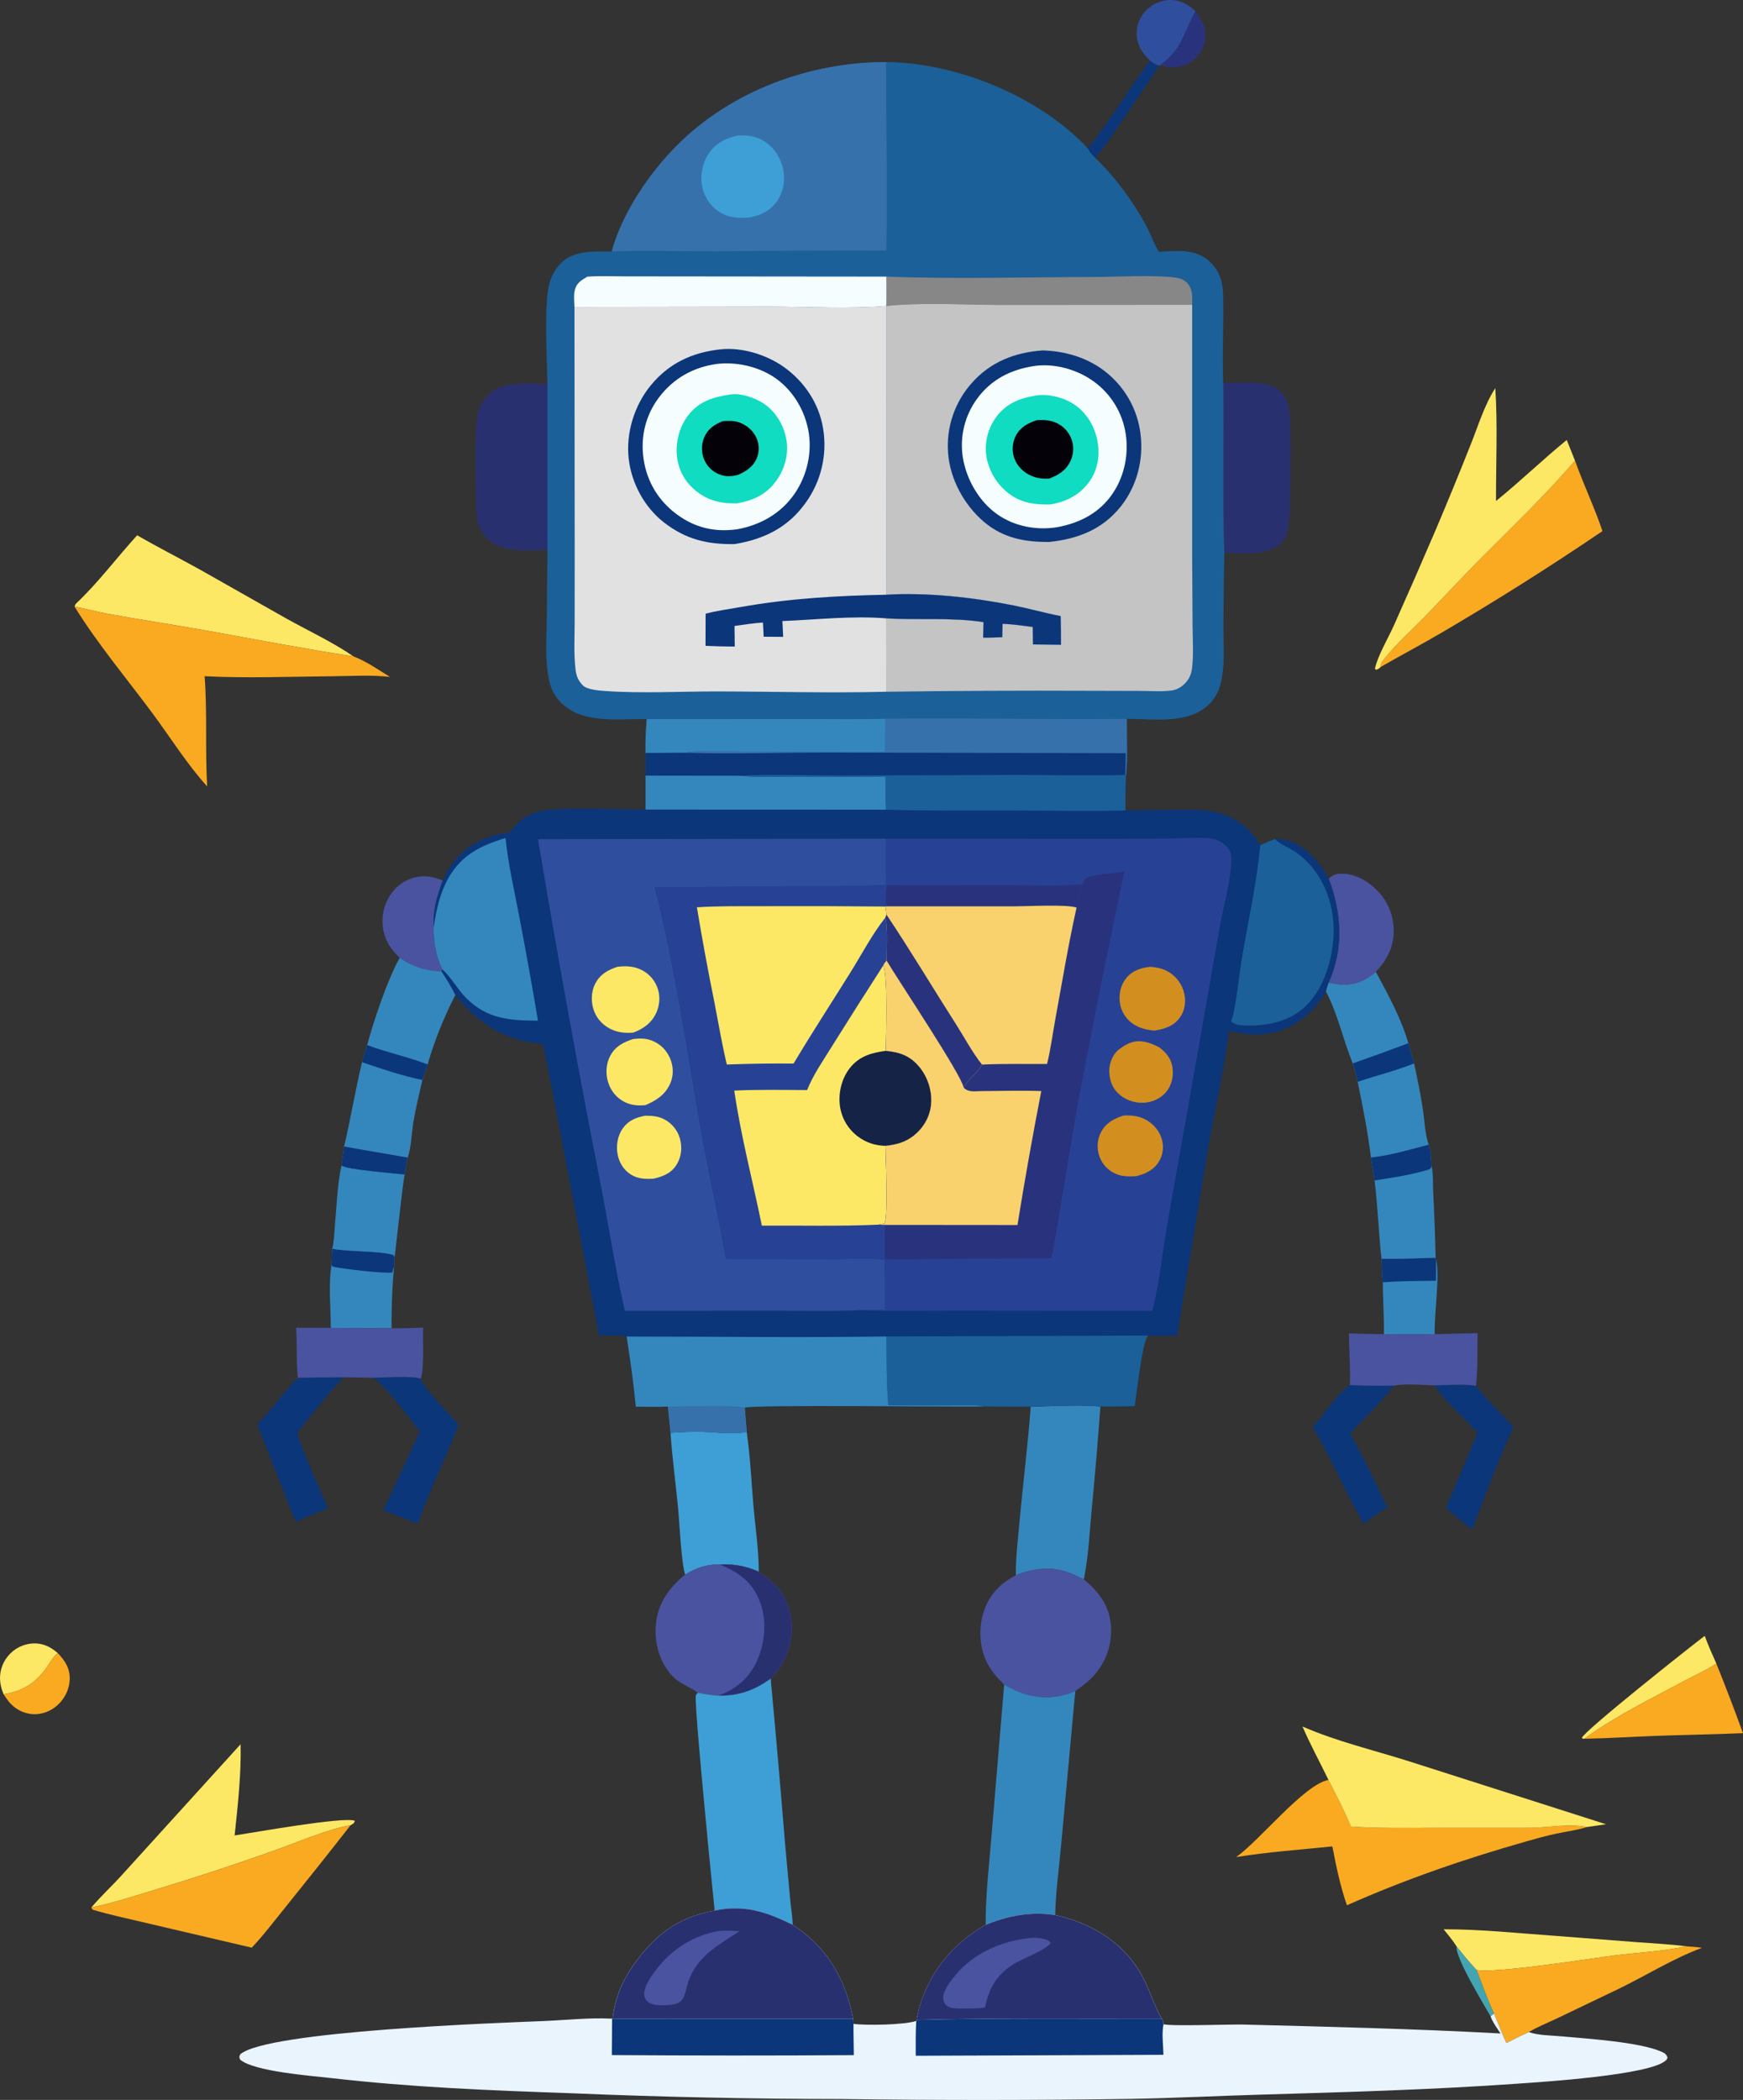 <?xml version="1.0" encoding="UTF-8"?><svg id="Ebene_1" xmlns="http://www.w3.org/2000/svg" viewBox="0 0 772.18 929.98"><rect x="0" y="0" width="772.18" height="929.98" fill="#333333" stroke="none"/><defs><style>.cls-1{fill:#f6fdfe;}.cls-1,.cls-2,.cls-3,.cls-4,.cls-5,.cls-6,.cls-7,.cls-8,.cls-9,.cls-10,.cls-11,.cls-12,.cls-13,.cls-14,.cls-15,.cls-16,.cls-17,.cls-18,.cls-19,.cls-20,.cls-21,.cls-22,.cls-23{stroke-width:0px;}.cls-2{fill:#f9aa21;}.cls-3{fill:#fad26d;}.cls-4{fill:#4953a0;}.cls-5{fill:#274294;}.cls-6{fill:#3487bc;}.cls-7{fill:#293070;}.cls-8{fill:#29337d;}.cls-9{fill:#878787;}.cls-10{fill:#3771ab;}.cls-11{fill:#3d9fd5;}.cls-12{fill:#0b367a;}.cls-13{fill:#43a5b2;}.cls-14{fill:#1b6098;}.cls-15{fill:#152346;}.cls-16{fill:#0fdcc0;}.cls-17{fill:#c4c4c4;}.cls-18{fill:#d28f20;}.cls-19{fill:#2f4f9e;}.cls-20{fill:#fde866;}.cls-21{fill:#e2e1e1;}.cls-22{fill:#e9f4fd;}.cls-23{fill:#040208;}</style></defs><path class="cls-13" d="m645.28,862c2.9,3.54,5.75,7.12,8.89,10.45,2.53,6.38,4.8,13.09,7.72,19.29l-1.54,1.23c-3.12-5.51-15.76-26.13-15.07-30.98Z"/><path class="cls-8" d="m529.61,4.96c2.94,3.9,5.03,7.71,4.21,12.79-.64,3.96-2.91,7.46-6.27,9.65-4.24,2.8-8.51,2.66-13.24,1.63-.14-.03-.27-.07-.4-.1,10.11-7.7,9.89-13.46,15.44-23.5l.27-.47Z"/><path class="cls-12" d="m509.52,26.84c1.34,1.07,2.33,1.71,3.98,2.22-3.74,6.05-7.91,11.84-11.89,17.75-5.26,7.83-10.39,15.87-16.4,23.15-1.33-1.32-2.37-2.53-3.31-4.15,9.89-12.37,18.03-26.28,27.62-38.97Z"/><path class="cls-20" d="m1.6,750.3c-.75-1.7-1.29-3.55-1.5-5.4-.46-4.04.71-8.09,3.26-11.26,2.67-3.38,6.64-5.49,10.93-5.81,4.48-.29,7.98,1.38,11.29,4.25-.21.19-.43.38-.64.58-1.71,1.58-2.98,3.95-4.32,5.85-4.82,6.88-10.66,10.51-19.03,11.79Z"/><path class="cls-2" d="m25.59,732.08c3.25,3.46,5.42,6.67,5.29,11.66-.1,4.3-2.14,8.4-5.28,11.3-3.03,2.79-7.1,4.39-11.24,4.09-4.22-.3-8.03-2.47-10.65-5.76-.77-.97-1.44-2.05-2.11-3.08,8.37-1.28,14.2-4.91,19.03-11.79,1.33-1.91,2.61-4.27,4.32-5.85.21-.2.43-.39.64-.58Z"/><path class="cls-20" d="m701.9,770.02c-.73.02-.35.09-1.12-.34.75-2.95,48.6-40.84,54.45-45.22,1.53,4.19,3.32,8.23,5.15,12.29-4.42,2.89-9.35,5.07-14.01,7.56-14.96,8.03-30.76,15.68-44.47,25.72Z"/><path class="cls-19" d="m509.52,26.84c-3.22-3.02-5.57-6.41-5.93-10.93-.27-3.92,1.04-7.78,3.65-10.73,2.75-3.15,6.85-5.13,11.04-5.19,4.51-.06,8.12,1.95,11.33,4.96l-.27.47c-5.55,10.04-5.33,15.79-15.44,23.5l-.4.13c-1.65-.51-2.64-1.14-3.98-2.22Z"/><path class="cls-6" d="m612.03,557.48c7.98.12,15.99-.28,23.97-.47l.21.49c1.77,8.4-.88,23.91-.61,33.35-7.49.23-15.01.05-22.51.02.11-7.65-.45-15.32-.48-22.98-.37-3.47-.48-6.92-.58-10.41Z"/><path class="cls-12" d="m612.03,557.48c7.98.12,15.99-.28,23.97-.47l.21.49-.05,9.69c-7.82.18-15.76.08-23.55.7-.37-3.47-.48-6.92-.58-10.41Z"/><path class="cls-4" d="m177.07,424.18c-2.3-2.29-4.32-4.53-5.7-7.53-2.44-5.29-2.57-11.35-.36-16.73,1.9-4.67,5.47-8.51,10.15-10.46,5.24-2.18,9.95-1.59,15.03.49-2.67,7.03-4.45,13.19-4.05,20.78-.14,6.1.97,13.09,3.82,18.55l-.38.87c-6.63-.06-13.09-2.14-18.52-5.96Z"/><path class="cls-6" d="m609.51,430.39c5.49,10.1,11.19,20.55,14.43,31.63-8.19,3.07-16.41,6.05-24.67,8.95-4.25-10.6-6.55-21.69-11.85-31.91.17-1.34.72-2.61,1.16-3.89,1.74.32,3.51.67,5.28.8,6.2.46,11.03-1.62,15.65-5.6Z"/><path class="cls-6" d="m147.18,553.02c7.64,1.43,21.05.87,27.17,2.77l.41,1.06-.2,3.99c-.78,9.05-1.19,18.33-1.07,27.41l-26.94-.18c0-8.97-1.14-19.14.34-27.94l.28-7.11Z"/><path class="cls-12" d="m147.18,553.02c7.64,1.43,21.05.87,27.17,2.77l.41,1.06-.2,3.99-.78,2.68c-3.24.67-22.9-1.68-26.47-2.6l-.42-.79.28-7.11Z"/><path class="cls-12" d="m598.03,613.43c6.5.22,13.09.34,19.6.18-6.12,7.43-12.85,14.38-19.58,21.25,6.17,10.49,11.15,21.79,16.62,32.66-3.8,2.23-7.18,4.49-10.48,7.42-8.1-13.94-14.29-29.01-22.61-42.84,4.56-5.04,11.16-15.26,16.45-18.67Z"/><path class="cls-12" d="m635.57,613.52c5.86-.04,12.53-.71,18.3.18,4.96,6.49,11.28,12.23,16.59,18.49-6.87,14.53-12.36,30.02-18.23,45-4.07-2.7-7.83-6.26-11.66-9.33l14.05-33.39c-6.18-6.76-14.15-13.26-19.06-20.96Z"/><path class="cls-6" d="m147.18,553.02c.8-3.01.86-6.62,1.14-9.73.82-8.9,1.07-18.46,2.98-27.18,1.88,1.86,23.55,3.49,27.96,4.05-1.05,5.23-4.23,36.12-4.5,36.69l-.41-1.06c-6.12-1.9-19.53-1.34-27.17-2.77Z"/><path class="cls-4" d="m588.64,389.17c2.04-1.96,3.58-2.29,6.37-2.23,5.77.11,11.63,3.69,15.49,7.79,4.82,5.12,7.32,12,6.91,19.02-.42,6.54-3.42,12.01-7.9,16.64-4.61,3.98-9.45,6.06-15.65,5.6-1.77-.13-3.54-.49-5.28-.8.12-.27.25-.54.36-.82,6.39-14.67,5.32-30.55-.32-45.19Z"/><path class="cls-20" d="m639.54,854.42c16.53-.06,33.27,1.78,49.76,2.92l35.08,2.72c7.53.59,15.12.92,22.61,1.87-9.95,2.25-20.93,2.71-31.11,3.99-11.23,1.41-52.44,8.03-61.7,6.52-3.14-3.33-5.99-6.91-8.89-10.45-1.66-2.67-3.78-5.11-5.74-7.58Z"/><path class="cls-12" d="m131.95,610.17c6.74-.13,13.49-.21,20.23-.22-7.25,7.99-14.19,16.16-20.59,24.85,3.84,11.4,9.22,22.15,13.64,33.32-4.86,1.67-9.47,3.68-14.1,5.9-2.52-5.52-4.53-11.3-6.77-16.93-3.56-8.73-7.01-17.51-10.36-26.32,6.36-6.49,11.53-14.15,17.96-20.59Z"/><path class="cls-12" d="m165.01,610.16c4.07-.07,18.25-.96,21.38.4.89,3.9,13.71,16.88,16.86,20.39-5.82,14.65-12.78,28.89-18.13,43.72-5.18-1.8-10.22-4.01-15.41-5.79,5.69-11.48,10.83-23.3,16.3-34.9-3.65-4.64-16.42-21.95-21-23.81Z"/><path class="cls-2" d="m760.37,736.74c4.11,10.21,8.05,20.48,11.8,30.82-13.04.57-26.08.74-39.11,1.21-10.38.37-20.78,1.09-31.16,1.25,13.71-10.03,29.51-17.69,44.47-25.72,4.66-2.49,9.58-4.67,14.01-7.56Z"/><path class="cls-6" d="m599.28,470.97c8.25-2.9,16.47-5.88,24.67-8.95.83,2.97,1.58,5.99,2.52,8.92,1.39,6.54,2.76,13.08,3.79,19.7.82,5.22.95,11.38,2.68,16.33-8.41,2.18-16.92,4.77-25.59,5.67-1.37-11.29-3.57-22.39-5.88-33.52-.61-2.78-1.3-5.45-2.2-8.15Z"/><path class="cls-12" d="m599.28,470.97c8.25-2.9,16.47-5.88,24.67-8.95.83,2.97,1.58,5.99,2.52,8.92-8.21,3.31-16.65,5.34-24.99,8.17-.61-2.78-1.3-5.45-2.2-8.15Z"/><path class="cls-6" d="m632.94,506.97c.99,2.98,1.04,6.53,1.34,9.66.72,3.58.46,7.78.65,11.46.5,9.63.86,19.28,1.07,28.92-7.98.19-15.99.59-23.97.47-1.3-11.53-1.62-23.15-3.08-34.69-.49-3.39-1.02-6.77-1.6-10.15,8.66-.9,17.17-3.49,25.59-5.67Z"/><path class="cls-12" d="m632.94,506.97c.99,2.98,1.04,6.53,1.34,9.66-.79,1.43-1.27,1.31-2.85,1.76-7.15,2.07-15.11,3.25-22.48,4.4-.49-3.39-1.02-6.77-1.6-10.15,8.66-.9,17.17-3.49,25.59-5.67Z"/><path class="cls-4" d="m146.56,588.07l26.94.18c4.65,0,9.29-.08,13.94-.28-.22,5.06.56,18.64-1.04,22.58-3.13-1.35-17.31-.47-21.38-.4l-12.83-.21c-6.74.02-13.49.09-20.23.22-.82-7.28-.29-14.79-.78-22.14l15.39.04Z"/><path class="cls-6" d="m160.39,470.38c8.63,2.95,17.8,6.05,26.74,7.89-1.4,6.21-2.95,12.38-3.99,18.67-.82,4.93-.91,11.05-2.51,15.71-.52,2.49-.97,5-1.37,7.52-4.41-.57-26.08-2.19-27.96-4.05l1.15-8.38c2.9-12.38,4.97-24.96,7.94-37.35Z"/><path class="cls-12" d="m152.45,507.73c9.38,1.76,18.79,3.25,28.18,4.91-.52,2.49-.97,5-1.37,7.52-4.41-.57-26.08-2.19-27.96-4.05l1.15-8.38Z"/><path class="cls-4" d="m635.6,590.85l18.99-.45c-.14,7.66.17,15.73-.72,23.3-5.77-.89-12.44-.22-18.3-.18-5.66-.1-12.4-.84-17.94.1-6.51.16-13.1.04-19.6-.18.25-7.53-.31-15.34-.43-22.9l15.49.34c7.5.03,15.02.21,22.51-.02Z"/><path class="cls-6" d="m177.07,424.18c5.43,3.82,11.88,5.9,18.52,5.96,2.16,3.28,4.44,6.95,6.15,10.49-4.93,9.47-9.36,20.5-12.31,30.78-.76,2.29-1.45,4.61-2.29,6.87-8.94-1.84-18.11-4.94-26.74-7.89.71-2.53,1.47-5.05,2.27-7.56,2.89-10.84,9.03-29.07,14.4-38.64Z"/><path class="cls-12" d="m162.66,462.82c8.77,3.32,18.07,5.18,26.76,8.58-.76,2.29-1.45,4.61-2.29,6.87-8.94-1.84-18.11-4.94-26.74-7.89.71-2.53,1.47-5.05,2.27-7.56Z"/><path class="cls-2" d="m746.98,861.94c2.37.16,4.7.33,7.04.68-12.82,4.74-24.55,12.16-36.82,18.12l-26.95,12.91c-4.25,2.03-8.95,3.88-12.97,6.28-3.36,1.52-6.65,3.17-9.94,4.83-1.95-4.28-3.68-8.67-5.45-13.03-2.91-6.21-5.18-12.91-7.72-19.29,9.26,1.51,50.47-5.11,61.7-6.52,10.18-1.28,21.16-1.74,31.11-3.99Z"/><path class="cls-11" d="m330.79,634.06c1.61,10.89,2.07,22.2,3.03,33.18.83,9.51,2.35,19.3,2.33,28.84-5.72-2.58-10.98-3.45-17.25-3.27-5.85-.05-10.43,1.55-15.37,4.51-1.71-5.17-2.49-22.65-3.11-29.3-1.05-11.15-2.65-22.33-3.35-33.49,4.45-.35,8.91-.5,13.38-.45,5.83.1,14.9,1.36,20.34-.02Z"/><path class="cls-2" d="m697.75,203.99c3.74,10.51,8.63,20.67,12.17,31.22-23.13,15.69-47.2,30.89-71.32,45.01-8.89,5.21-18.02,10.03-26.96,15.16.11-1.67.28-1.86,1.3-3.18,5.43-7.02,13.51-14.1,19.73-20.61,8.35-8.73,16.59-17.53,25.12-26.09,13.55-13.58,27.45-26.96,39.96-41.51Z"/><path class="cls-20" d="m40.44,844.8c4.2-5.04,9.28-9.64,13.69-14.56l52.47-57.79c.29,13.23-1.25,27.24-2.66,40.41,7.53-1.11,48.2-8.44,53.24-6.51-.29,1.3-.8,1.27-1.87,1.98-9.9,1.64-25.09,8.15-35.1,11.66-16.85,5.98-33.85,11.57-50.96,16.74-9.53,2.9-19.04,6-28.8,8.06Z"/><path class="cls-7" d="m541.91,169.58c7.45.12,19.8-1.84,25.52,3.99,1.73,1.76,2.95,4.11,3.46,6.51,1.59,7.48.76,38.18.4,47.36-.17,4.48-.44,10.33-4.04,13.47-6.21,5.4-17.15,4.02-24.86,3.93-.9-25.04-.11-50.21-.48-75.27Z"/><path class="cls-7" d="m242.51,243.52c-8.66.09-19.85,1.65-26.59-4.9-4.68-4.55-5.04-9.87-5.06-16-.02-8.65-.84-32.55.86-39.65.74-3.09,2.69-6.27,4.99-8.45,6.46-6.12,17.59-4.5,25.79-4.37v73.37Z"/><path class="cls-6" d="m456.64,622.92c10.08-.12,20.87-.96,30.86-.05-1.12,15.35-2.41,30.7-3.89,46.02-.92,10.09-1.42,20.62-3.46,30.55-1.55-.75-3.1-1.48-4.67-2.18-8.72-3.85-16.84-2.97-25.43.32-.11-7.66.88-15.45,1.57-23.09,1.54-17.18,3.73-34.36,5.02-51.56Z"/><path class="cls-2" d="m40.44,844.8c9.75-2.06,19.27-5.16,28.8-8.06,17.12-5.18,34.11-10.76,50.96-16.74,10.02-3.52,25.21-10.03,35.1-11.66-9.65,12.34-19.4,24.6-29.24,36.79-4.74,5.82-9.37,11.99-14.54,17.42l-46.98-10.99c-7.85-1.88-15.77-3.51-23.5-5.82-.12-.2-.23-.4-.35-.59-.08-.12-.17-.23-.25-.34Z"/><path class="cls-20" d="m60.76,237.06c9.15,5.29,18.56,10.06,27.8,15.18l38.43,21.76c9.7,5.4,20.48,10.41,29.58,16.68-22.24-3.41-44.19-7.67-66.32-11.63-14.29-2.55-28.67-4.66-42.94-7.31-4.78-.89-9.47-2.2-14.24-3.07.24-.84.17-.94.84-1.58,9.64-9.12,17.9-20.22,26.86-30.04Z"/><path class="cls-20" d="m611.64,295.38c-.65.74-1.12.94-2.04,1.26l-.48-.51c1.14-5.5,5.97-13.74,8.43-19.21,6.3-14.1,12.49-28.25,18.57-42.45,5.31-12.5,10.46-25.07,15.46-37.69,3.27-8.17,6.09-17.55,10.88-24.91,1.04,16.53.26,33.43.3,50,10.72-8.67,20.64-18.28,31.33-27.02l3.66,9.14c-12.51,14.55-26.4,27.94-39.96,41.51-8.53,8.55-16.77,17.36-25.12,26.09-6.23,6.51-14.3,13.59-19.73,20.61-1.02,1.31-1.19,1.51-1.3,3.18Z"/><path class="cls-2" d="m588.55,788.26c3.51,6.78,7.03,13.58,9.95,20.64,13.3.86,26.61.59,39.93.54h39.16c8.32-.03,17.32-2.03,25.51-.33-4.32,1.4-9.08,1.99-13.53,2.92-4.53.95-8.96,2.21-13.41,3.47-27.18,7.72-53.61,16.79-79.45,28.28-2.87-8.2-4.82-17.53-6.45-26.07-14.17,1.46-28.55,2.45-42.6,4.73,10.81-7.75,30.04-32.1,40.89-34.19Z"/><path class="cls-20" d="m577.04,764.61c15.04,6.59,31.32,10.4,46.93,15.33l87.52,27.96-8.4,1.22c-8.19-1.71-17.18.29-25.51.34h-39.16c-13.32.04-26.63.3-39.93-.55-2.92-7.06-6.44-13.86-9.95-20.64-3.79-7.87-8.07-15.64-11.51-23.65Z"/><path class="cls-4" d="m450.06,697.58c8.59-3.28,16.71-4.16,25.43-.32,1.57.7,3.13,1.43,4.67,2.18,6.49,5.43,11.09,11.2,11.96,20.01.75,7.9-1.72,15.77-6.85,21.82-2.58,3.05-5.66,5.36-8.9,7.66-1.77.8-3.62,1.42-5.51,1.88-9.2,2.27-18.07.03-25.99-4.78-2.83-2.7-5.32-5.51-7.2-8.95-3.78-6.91-4.27-15.54-1.96-23.02,2.38-7.74,7.35-12.72,14.34-16.47Z"/><path class="cls-4" d="m318.9,692.81c6.27-.17,11.53.7,17.25,3.27,7.11,4.64,12.16,9.95,13.98,18.57,1.72,8.3.02,16.95-4.72,23.98-1.16,1.73-2.59,3.25-3.98,4.79-7.28,5.24-14.26,7.73-23.32,7.52-3.03-.27-5.93-.65-8.9-1.27-4.11-3.03-8.42-3.94-11.96-8.08-5.23-6.09-7.41-14.18-6.69-22.12.88-9.56,5.83-16.27,12.98-22.15,4.94-2.96,9.51-4.57,15.37-4.51Z"/><path class="cls-7" d="m318.9,692.81c6.27-.17,11.53.7,17.25,3.27,7.11,4.64,12.16,9.95,13.98,18.57,1.72,8.3.02,16.95-4.72,23.98-1.16,1.73-2.59,3.25-3.98,4.79-7.28,5.24-14.26,7.73-23.32,7.52.4-.11.55-.14.98-.32,7.36-2.94,12.75-7.51,16.12-14.79,3.8-8.18,4.66-18.23,1.35-26.72-3.41-8.76-9.35-12.67-17.66-16.3Z"/><path class="cls-2" d="m33.06,268.68c4.78.87,9.46,2.18,14.24,3.07,14.27,2.65,28.65,4.76,42.94,7.31,22.14,3.95,44.08,8.22,66.32,11.63,5.61,2.11,11.12,5.96,16.22,9.11-8.18-.99-16.84-.38-25.08-.32-18.94.15-38.15.95-57.05-.01,1.22,16.19.19,32.57,1.13,48.8-8.92-9.83-16.42-21.88-24.37-32.57-11.5-15.46-24.22-30.64-34.37-47.01Z"/><path class="cls-6" d="m444.87,746.01c7.93,4.81,16.8,7.05,25.99,4.78,1.89-.45,3.74-1.08,5.51-1.88l-6.21,67.59c-.92,10.39-2.47,21.17-2.69,31.59-10.63-1.64-20.92.24-30.79,4.35-.11-12.86,1.48-26,2.53-38.82l5.66-67.62Z"/><path class="cls-11" d="m341.42,743.42c2.26,24.08,4.36,48.18,6.31,72.29l2.33,25.45c.35,3.7,1.05,7.56,1.09,11.25-11.83-5.77-21.36-9-34.55-6.3-1.87-18.16-3.63-36.33-5.28-54.51-.41-4.49-3.65-38.85-3.04-40.84.14-.45.6-.73.91-1.09,2.97.62,5.88,1.01,8.9,1.27,9.06.22,16.04-2.28,23.32-7.52Z"/><path class="cls-22" d="m316.61,846.11c13.19-2.7,22.73.53,34.55,6.3,14.68,9.52,22.9,23.01,26.47,39.97.12.55.22,1.11.3,1.66l.17,2.25c5.55.78,22.74.46,27.81-1.29l.16-.46c.24-1.49.52-2.99.91-4.46,4.46-16.4,15-29.38,29.71-37.64,9.87-4.11,20.16-5.99,30.79-4.35,15.23,3.39,28.69,11.11,37.12,24.57,4.24,6.77,6.19,14.4,9.99,21.25.67.85.73,1.47.88,2.53,2.35.99,30.1.03,35.23.16,38.06.98,76.03,1.87,114.05,3.95-1.54-2.4-3.45-4.88-4.4-7.58l1.54-1.23c1.77,4.36,3.5,8.74,5.45,13.03,3.29-1.66,6.58-3.31,9.94-4.83,4.48,1.53,9.9,1.44,14.59,1.88,11.02,1.03,34.56,2.47,44.35,6.87,1.4.63,2.03,1.12,2.53,2.57-.2.46-.28.75-.67,1.14-6.64,6.65-55.89,9.68-66.38,10.42-37.84,2.66-75.67,3.72-113.58,4.83-19.13.56-38.23,1.54-57.37,1.88-42.57.6-85.14.62-127.71.05-40.09-.03-80.18-.88-120.24-2.57-35.93-1.25-70.25-2.6-106.01-6.7-8.79-1.01-34.31-2.9-40.41-8.19-.47-1.24-.46-1.14.07-2.36,12.06-10.34,114.71-13.9,134.27-14.71,9.85-.41,19.94-1.54,29.77-1.09l.64.03.27.02c.95-8.72,4.02-16.28,9.02-23.43,9.45-13.55,19.82-21.5,36.16-24.46Z"/><path class="cls-12" d="m271.43,894l106.51.04.17,2.25c-.04,4.61.1,9.23.15,13.85-35.73.23-71.46.22-107.2-.03l.1-16.12.27.02Z"/><path class="cls-12" d="m514.58,893.92c.67.85.73,1.47.88,2.53-.86,4.05-.11,9.36-.03,13.55l-109.74.42c-.04-5.15-.07-10.27.22-15.41l.16-.46c36.16-.96,72.35-.47,108.52-.62Z"/><path class="cls-7" d="m436.68,852.45c9.87-4.11,20.16-5.99,30.79-4.35,15.23,3.39,28.69,11.11,37.12,24.57,4.24,6.77,6.19,14.4,9.99,21.25-36.17.15-72.36-.33-108.52.62.24-1.49.52-2.99.91-4.46,4.46-16.4,15-29.38,29.71-37.64Z"/><path class="cls-4" d="m457.68,858.19c1.74-.02,3.36.1,5.04.62,1.25.39,2.12.54,2.71,1.72-2.9,3.71-12.6,6.66-17.22,9.82-7.02,4.8-10.23,10.45-11.79,18.71-3.4.48-6.84.41-10.27.43-2.06-.03-5.17.12-6.79-1.28-1-.86-1.38-1.91-1.48-3.2-.25-3.31,3.49-8.04,5.57-10.5,8.51-10.12,21.32-15.29,34.23-16.33Z"/><path class="cls-7" d="m316.61,846.11c13.19-2.7,22.73.53,34.55,6.3,14.68,9.52,22.9,23.01,26.47,39.97.12.55.22,1.11.3,1.66l-106.51-.04c.95-8.72,4.02-16.28,9.02-23.43,9.45-13.55,19.82-21.5,36.16-24.46Z"/><path class="cls-4" d="m318.85,855.12c2.93-.23,5.87-.01,8.81.12-9.59,6.32-18.87,10.97-22.83,22.7-.79,2.34-1.23,6.12-2.88,7.95-1.85,2.06-5.25,2.02-7.8,2.17-2.32-.07-4.71.13-6.71-1.25-1.2-.82-1.97-1.98-2.04-3.46-.17-3.55,2.88-7.8,4.93-10.58,6.9-9.31,17.06-15.89,28.52-17.66Z"/><path class="cls-14" d="m271.03,111.36c4.54-17.03,16.83-34.97,29.21-47.29,24.07-23.94,58.6-36.56,92.28-36.59,30.82.26,66.12,14.55,87.92,36.63.54.55.99,1.1,1.47,1.7.94,1.62,1.98,2.83,3.31,4.15,8.52,8.05,16.78,19.26,22.35,29.57,2.09,3.85,3.58,8.2,5.77,11.94,7.92-.25,15.97-1.6,22.39,4.19,4.08,3.68,5.94,8.6,6.1,14.01.39,13.28-.45,26.64.08,39.91.38,25.06-.42,50.23.48,75.27-.19,10.62-.32,21.24-.39,31.86-.07,8.53.9,18.22-1.34,26.5-.91,3.37-2.59,6.33-5.1,8.77-9.18,8.92-24.6,6.36-36.36,6.37-.11,8.33.44,17.06-.36,25.33l-.3-.49c-15.9.46-31.9,0-47.82,0l-77.73.27c-15.12,0-30.46-.6-45.55.1l-41.45-.05v-10.03c-.07-5.01.11-10.02.56-15.01-12.44-.25-28.27,2.36-37.97-7.24-2.73-2.7-4.31-5.76-5.2-9.47-2.09-8.7-1.24-18.54-1.15-27.43l.31-30.81v-73.37c-.2-10.79-1.58-34.93.73-44.14.87-3.47,2.51-6.65,5-9.23,5.96-6.2,14.92-5.3,22.79-5.41Z"/><path class="cls-6" d="m286.52,318.48l68.04-.04c12.53-.03,25.14.21,37.66-.14l-.06,14.67-61.05-.05c-8.28.01-20-.9-27.81.47l-17.33.1c-.07-5.01.11-10.02.55-15.01Z"/><path class="cls-9" d="m392.68,122.5c30.34,1.17,61.01.24,91.38.17,10.26-.02,26.94-1.01,36.42.23,2.26.3,4.11.88,5.66,2.64,2.29,2.61,2.11,6.21,2,9.45l-85.7.06c-15.77-.06-34.34-1.18-49.79.46.13-4.33.03-8.68.03-13.01Z"/><path class="cls-10" d="m392.22,318.3c35.65-.44,71.32.44,106.98.06-.11,8.33.44,17.06-.36,25.33l-.3-.49.16-9.64-130.27-.25c-21.68-.02-43.45.66-65.11.07,7.82-1.37,19.53-.46,27.81-.47l61.05.05.06-14.67Z"/><path class="cls-1" d="m260.2,122.53c5.35-.41,10.83-.15,16.2-.14l29.35.03,86.92.08c0,4.33.1,8.68-.03,13.01-16.06,1.37-34.87.33-51.26.29l-86.88.14c-.09-2.45-.44-5.36.22-7.74.83-2.99,2.94-4.17,5.48-5.66Z"/><path class="cls-12" d="m303.3,333.38c21.66.59,43.44-.09,65.11-.07l130.27.25-.16,9.64c-15.9.46-31.9,0-47.82,0l-77.73.27c-15.12,0-30.46-.6-45.55.1l-41.45-.05v-10.03s17.33-.1,17.33-.1Z"/><path class="cls-10" d="m271.03,111.36c4.54-17.03,16.83-34.97,29.21-47.29,24.07-23.94,58.6-36.56,92.28-36.59.02,27.8.65,55.73.13,83.51-25-.08-49.99.03-74.99.31-15.49.02-31.16-.5-46.64.05Z"/><path class="cls-11" d="m326.66,60.06c4.29-.27,8.17.15,11.89,2.47,4.52,2.83,7.54,7.74,8.49,12.94.89,4.84-.09,9.83-2.99,13.83-3.12,4.31-7.29,6.19-12.36,7.06-4.4.26-8.21.18-12.17-2.01-4.13-2.34-7.12-6.27-8.26-10.88-1.27-5.09-.29-10.82,2.57-15.22,3.06-4.71,7.51-6.98,12.83-8.19Z"/><path class="cls-17" d="m392.66,135.51c15.46-1.64,34.03-.52,49.79-.46l85.7-.06v111.38s.18,31,.18,31c.05,5.98.47,12.18-.18,18.12-.3,2.76-1.11,5-3.06,7.04-1.58,1.64-3.56,2.89-5.83,3.22-4.44.65-9.23.26-13.73.23l-23.29-.06c-29.88-.13-59.76.01-89.64.44l-.05-32.52c14.3.87,28.95-.51,43.16,1.69l-.19,6.85c2.83.06,5.67-.1,8.51-.19l.11-5.9c4.48.11,8.93.8,13.36,1.37l.13,7.73,12.42.15c0-4.24-.06-8.47-.16-12.7-7-1.35-13.9-3.34-20.91-4.73-17.95-3.57-38.04-5.8-56.32-4.74l-.02-127.86Z"/><path class="cls-12" d="m462.06,155.19c9.79.31,19.46,3.1,27.29,9.14,8.88,6.8,14.63,16.9,15.94,28.01,1.4,11.26-1.65,23.05-8.76,31.95-8.14,10.19-18.98,14.38-31.62,15.72-10.92.11-20.6-1.72-29.11-8.99-8.74-7.46-14.92-18.87-15.78-30.39-.88-11.32,2.91-22.51,10.47-30.97,8.33-9.46,19.24-13.64,31.57-14.48Z"/><path class="cls-1" d="m457.84,162.14c8.49-1.34,18.05,1.1,25.19,5.77,7.95,5.13,13.5,13.26,15.38,22.54,1.93,9.54.04,19.94-5.43,28.04-5.82,8.61-14.43,13.06-24.42,14.95-9.17,1.56-19.09-.27-26.75-5.67-8.12-5.73-13.67-15.44-15.26-25.19-1.44-9.22.87-18.63,6.42-26.13,6.14-8.38,14.8-12.72,24.88-14.31Z"/><path class="cls-16" d="m458.99,175.15c5.55-.81,12.23.85,16.85,3.93,5.56,3.71,9.09,9.65,10.33,16.16,1.22,6.35.2,12.86-3.63,18.16-4.25,5.89-10.35,8.89-17.34,10.02-6.33.09-11.84-.45-17.26-4.11-5.72-3.94-9.64-10-10.89-16.84-1.07-6.12.55-12.65,4.2-17.66,4.41-6.08,10.59-8.53,17.74-9.66Z"/><path class="cls-23" d="m459.29,186.09c2.84-.19,5.63-.11,8.3,1.02,3.23,1.34,5.78,3.94,7.03,7.21,1.22,3.2,1.08,6.65-.34,9.76-1.89,4.16-5.3,6.32-9.43,7.85-2.82.18-5.26-.06-7.89-1.17-3.47-1.46-6.33-4.26-7.6-7.83-1.17-3.27-.92-6.88.67-9.96,2.01-3.82,5.31-5.57,9.25-6.88Z"/><path class="cls-21" d="m254.51,135.93l86.88-.14c16.4.04,35.2,1.08,51.26-.29l.02,127.86c18.28-1.07,38.37,1.16,56.32,4.74,7.01,1.4,13.91,3.38,20.91,4.73.11,4.23.16,8.47.16,12.7l-12.42-.15-.13-7.73c-4.43-.57-8.89-1.25-13.36-1.37l-.11,5.9c-2.83.1-5.67.26-8.51.19l.19-6.85c-14.22-2.21-28.86-.83-43.16-1.69l.05,32.52c-24.84.64-49.83-.09-74.69-.14-15.91-.03-33.96.96-49.63-.18-2.75-.2-8.1-.54-10.06-2.49-2.05-2.03-2.91-4.17-3.25-7-.81-6.81-.42-13.95-.4-20.81l.02-31.16-.1-108.66Z"/><path class="cls-12" d="m392.67,263.37c18.28-1.07,38.37,1.16,56.32,4.74,7.01,1.4,13.91,3.38,20.91,4.73.11,4.23.16,8.47.16,12.7l-12.42-.15-.13-7.73c-4.43-.57-8.89-1.25-13.36-1.37l-.11,5.9c-2.83.1-5.67.26-8.51.19l.19-6.85c-14.22-2.21-28.86-.83-43.16-1.69-15.07-1.2-30.84.58-45.94,1.21l.34,7-8.64-.07-.32-6.28c-4.2.26-8.42.94-12.59,1.52l.09,9.12c-4.32-.02-8.63-.13-12.94-.32l.04-14.23c4.99-1.34,10.33-2.03,15.42-2.94,21.69-3.85,42.68-5.04,64.66-5.47Z"/><path class="cls-12" d="m319.41,154.69c9.5-.92,20.25,2.41,27.95,7.91,9.05,6.46,15.54,16.19,17.3,27.23,1.92,11.68-.96,23.64-7.98,33.17-7.83,10.77-18.36,15.83-31.25,17.96-12.05.19-21.61-2.07-31.31-9.61-8.62-6.71-14.34-17.3-15.59-28.14-1.3-11.3,2.42-23.46,9.55-32.28,8.13-10.06,18.65-14.93,31.33-16.24Z"/><path class="cls-1" d="m317.59,161.17c8.49-.98,17.93,1.04,25.1,5.73,8.07,5.29,13.51,14.01,15.36,23.42,1.92,9.74-.44,20.2-6.05,28.36-5.99,8.69-15.1,13.85-25.36,15.71-9.89,1.39-18.68-.61-26.77-6.58-8.23-6.07-13.34-14.59-14.78-24.72-1.38-9.71.93-19.24,6.85-27.09,6.37-8.43,15.24-13.42,25.65-14.82Z"/><path class="cls-16" d="m323.93,174.66c4.47-.63,11.11,1.75,14.67,4.24,5.27,3.67,8.75,9.64,9.8,15.93,1.05,6.32-.73,12.86-4.45,18.03-4.44,6.18-10.24,8.78-17.49,10.06-6.23.12-11.57-.84-16.8-4.51-4.97-3.49-8.48-8.6-9.52-14.62-1.15-6.68.38-13.94,4.42-19.42,4.95-6.71,11.54-8.62,19.37-9.72Z"/><path class="cls-23" d="m320.11,186.54c2.65-.21,5.02-.34,7.55.6,3.33,1.24,6.19,3.76,7.58,7.05,1.2,2.82,1.2,6.01-.01,8.83-1.57,3.65-4.75,5.79-8.28,7.28-2.59.7-5.02.89-7.59.03-3.24-1.08-5.87-3.37-7.27-6.5-1.42-3.16-1.48-6.77-.17-9.98,1.62-3.88,4.43-5.76,8.2-7.31Z"/><path class="cls-12" d="m498.52,343.19l.3.49c-.21,5.09-.31,10.14-.2,15.24l20.79-.28c12.9-.16,23.98-.7,33.86,9.04,2.05,2.02,3.66,4.19,5,6.73,2.19-1.23,4.34-2.03,6.7-2.81,5.7-.33,10.6,2.29,14.77,5.99,3.62,3.21,6.66,7.29,8.89,11.58,5.64,14.64,6.71,30.52.32,45.19-.11.27-.24.54-.36.82-.43,1.27-.99,2.55-1.16,3.89-5.3,9.02-12.44,15.39-22.72,18.06-6.96,1.8-13.39,1.06-20.28-.64-2.14,17.86-6.38,35.52-9.43,53.23l-13.53,81.8c-4.26.02-8.66.28-12.91-.05-2.43,2.19-5.09,26.39-5.88,31.24-5.06.19-10.13.24-15.19.15-9.99-.9-20.78-.07-30.86.05-6.77.14-13.55-.02-20.31-.05-12.48.31-103.25-.91-106.4.57.27,3.54.55,7.08.86,10.62-5.44,1.39-14.51.12-20.34.02-4.46-.05-8.93.1-13.38.45l-1.18-11.6c-4.71.23-9.49.05-14.21.03-.98-10.36-2.48-20.77-4.06-31.06-4.07-.57-8.25-.42-12.36-.45-.7-5.9-2.17-11.88-3.27-17.74l-6.71-35.39c-4.97-25.34-9.47-50.78-14.75-76.05-1.24-.07-2.48-.19-3.72-.34-14.61-1.92-26.17-9.82-35.07-21.31-1.72-3.54-4-7.2-6.15-10.49l.38-.87c-2.84-5.46-3.96-12.44-3.82-18.55-.4-7.58,1.38-13.75,4.05-20.78,1.49-3.41,3.27-6.61,5.74-9.42,6.07-6.84,14.59-11.03,23.72-11.67.98-1.27,1.99-2.55,3.11-3.7,2.85-2.9,6.45-4.93,10.4-5.87,8.41-2.02,36.64-.77,46.8-.74.03-5.01.03-10.03,0-15.04l41.45.05c15.09-.69,30.44-.1,45.55-.1l77.73-.27c15.91,0,31.91.46,47.82,0Z"/><path class="cls-6" d="m285.97,343.51l41.45.05c8.38.75,17.02.36,25.44.36,13.13,0,26.26.13,39.39-.05.01,4.91.11,9.81.29,14.71l-106.56-.04c.03-5.01.03-10.03,0-15.04Z"/><path class="cls-14" d="m498.52,343.19l.3.49c-.21,5.09-.31,10.14-.2,15.24-15.62.46-31.37.06-47.01.04-19.67-.03-39.43.21-59.1-.37-.18-4.9-.27-9.81-.29-14.71-13.12.18-26.26.06-39.39.05-8.42,0-17.06.39-25.44-.36,15.09-.69,30.44-.1,45.55-.1l77.73-.27c15.91,0,31.91.46,47.82,0Z"/><path class="cls-6" d="m192.14,410.72c1.64-11.91,5.04-24.14,15.05-31.8,4.99-3.82,10.83-5.96,16.77-7.81,1.12,11.31,3.74,22.55,5.87,33.71,3.02,15.7,5.85,31.43,8.5,47.2-12.5-.04-22.6-.74-31.87-10.09-3.82-3.85-6.58-9.11-10.51-12.67-2.84-5.46-3.96-12.44-3.82-18.55Z"/><path class="cls-14" d="m558.28,374.41c2.19-1.23,4.34-2.03,6.7-2.81.15.16.28.33.42.49,1.58,1.72,6.77,3.89,9.04,5.54,10.96,8,16.4,21.02,16.39,34.35-.01,11.41-3.87,25.31-12.25,33.48-7.12,6.94-17.19,8.99-26.85,8.71-2.17-.06-4.73-.2-6.3-1.89,1.88-4.45,3.66-21.33,4.6-27.05,2.77-16.76,6.76-33.92,8.24-50.83Z"/><path class="cls-14" d="m392.7,591.87l115.87-.4c-2.43,2.19-5.09,26.39-5.88,31.24-5.06.19-10.13.24-15.19.15-9.99-.9-20.78-.07-30.86.05-6.77.14-13.55-.02-20.31-.05-4.79-.99-10.74-.46-15.62-.46l-27.18-.05c-.84-10.09-.74-20.37-.83-30.49Z"/><path class="cls-6" d="m277.62,591.9c38.33,0,76.75.54,115.08-.03.09,10.12,0,20.4.83,30.49l27.18.05c4.89,0,10.84-.53,15.62.46-12.48.31-103.25-.91-106.4.57.27,3.54.55,7.08.86,10.62-5.44,1.39-14.51.12-20.34.02-4.46-.05-8.93.1-13.38.45l-1.18-11.6c-4.71.23-9.49.05-14.21.03-.98-10.36-2.48-20.77-4.06-31.06Z"/><path class="cls-10" d="m295.9,622.93c5.04-.03,31.4-.92,34.04.51.27,3.54.55,7.08.86,10.62-5.44,1.39-14.51.12-20.34.02-4.46-.05-8.93.1-13.38.45l-1.18-11.6Z"/><path class="cls-19" d="m238.33,371.64l154.2-.21c-.05,6.81-.15,13.63.09,20.44-14.47.87-29.15.55-43.64.63-19.63.27-39.26.42-58.9.46,8.88,35.14,14.12,71.02,20.31,106.69,3.36,19.37,7.91,38.5,11.2,57.89l48.37.09c7.05.02,15.14-.73,22.04.24.15,7.43.21,14.86.17,22.29-4.11-.07-8.27-.25-12.36.17-11.92.4-23.96.12-35.9.14l-67.09.03c-4.28-18.66-7.17-37.85-10.84-56.66-9.92-50.6-19.13-101.33-27.64-152.18Z"/><path class="cls-20" d="m285.88,494.11c2.87-.01,5.64.19,8.24,1.51,3.46,1.75,6.03,4.86,7.09,8.58,1.05,3.65.73,7.72-1.15,11.04-2.42,4.28-5.94,5.63-10.44,6.75-3.72.21-7,.17-10.24-1.9-3.02-1.93-4.94-5.02-5.69-8.49-.87-4.03-.16-8.59,2.28-11.97,2.5-3.46,5.85-4.78,9.91-5.52Z"/><path class="cls-20" d="m280.54,460.15c2.88-.33,5.46-.38,8.2.68,3.74,1.43,6.53,4.2,8.11,7.87,1.51,3.51,1.63,7.52.11,11.05-2.17,5.03-6.2,7.63-11.03,9.68-3.22.3-6.26.09-9.19-1.38-3.53-1.77-6.1-4.88-7.29-8.64-1.22-3.85-1.02-8.22.89-11.8,2.27-4.26,5.79-6.02,10.18-7.47Z"/><path class="cls-20" d="m273.52,428.16c3.27-.38,6.49-.36,9.58.89,3.7,1.46,6.63,4.41,8.05,8.12,1.42,3.66,1.23,7.69-.37,11.26-2.05,4.56-5.66,7.16-10.21,8.86-2.98.29-6.06.05-8.87-1.05-3.92-1.55-7.03-4.55-8.52-8.51-1.41-3.75-1.37-8.35.45-11.96,2.15-4.27,5.52-6.11,9.88-7.61Z"/><path class="cls-5" d="m392.53,371.43l100.48.05c9.11.01,18.21-.05,27.32-.18,5.12-.08,10.63-.56,15.72-.06,2.64.26,5.11,1.49,7.02,3.32,1.47,1.41,2.43,3.1,2.44,5.18.03,9.72-3.47,21.21-5.17,30.94l-11.74,66.85-11.8,66.53c-2.04,11.98-3.22,24.75-6.32,36.47l-85.65-.08c-14.97-.02-30.03.26-45-.12,4.09-.42,8.25-.24,12.36-.17.04-7.43-.01-14.86-.17-22.29-6.89-.97-14.99-.22-22.04-.24l-48.37-.09c-3.28-19.39-7.83-38.52-11.2-57.89-6.2-35.67-11.43-71.55-20.31-106.69,19.63-.03,39.27-.19,58.9-.46,14.5-.08,29.17.25,43.64-.63-.24-6.81-.14-13.62-.09-20.44Z"/><path class="cls-18" d="m496.55,464.19c1.45-1.14,2.92-1.97,4.68-2.53,4.34-1.39,8.46.16,12.31,2.16,3.18,2.33,5.36,5.08,5.91,9.1.52,3.8-.4,7.84-2.92,10.78-2.48,2.91-6.27,4.55-10.06,4.67-4.18.13-8.45-1.41-11.38-4.43-2.62-2.7-3.72-6.25-3.65-9.96.07-3.07,1.34-6.41,3.53-8.6.47-.47,1.02-.83,1.57-1.2Z"/><path class="cls-18" d="m497.75,494.05c3.44-.22,6.73.15,9.8,1.8,3.41,1.83,6.09,4.91,7.15,8.66.97,3.31.53,6.88-1.24,9.85-2.25,3.78-6.14,5.61-10.27,6.54-2.97.12-5.74.23-8.57-.92-3.53-1.4-6.28-4.26-7.55-7.83-1.24-3.46-1.03-7.49.7-10.74,2.19-4.14,5.67-6,9.97-7.36Z"/><path class="cls-18" d="m509.73,428.16c2.96.29,5.5.75,8.07,2.33,3.45,2.08,5.91,5.47,6.82,9.4.85,3.65.35,7.52-1.84,10.62-2.81,3.99-6.85,5.18-11.4,5.92-3.44-.35-6.83-1.11-9.68-3.17-3.17-2.26-5.22-5.76-5.63-9.63-.43-3.78.55-7.72,3.04-10.65,2.82-3.31,6.44-4.37,10.62-4.82Z"/><path class="cls-8" d="m392.91,391.96c17.47.23,34.98-.03,52.45-.02,11.23,0,23.02.73,34.17-.4-1.02,3.38-2.1,6.88-2.59,10.39-4.61-1.51-21.8-.55-27.57-.54h-56.7c-.28-3.04-.41-6.44.24-9.43Z"/><path class="cls-20" d="m308.75,401.82c9.5-.65,19.22-.45,28.75-.5,18.26-.07,36.52-.02,54.78.15l.47,3.62-.52,1.29c-5.74,7.18-10.51,16.3-15.39,24.14-8.42,13.51-17.11,26.81-25.27,40.49-9.86-.08-19.73.06-29.59.42-2.15-9.12-3.7-18.37-5.49-27.57-2.84-13.96-5.42-27.98-7.75-42.03Z"/><path class="cls-20" d="m391.34,427.52c2.03,4.33,1.17,31.23,1.08,37.85,6.15.52,10.86,2.2,14.93,7.17,3.89,4.76,5.88,11.3,5.04,17.41-.73,5.36-3.79,10.18-8.12,13.38-3.73,2.74-7.48,3.62-11.99,4.13.1,5.46,1.24,32.03-.47,34.43-.89.17-1.76.34-2.66.47-17.07.77-34.51.33-51.63.42-4.06-19.86-9.32-39.73-12.22-59.8,10.74-.49,21.53-.28,32.28-.23,2.63-6.69,7.07-13.02,10.85-19.14,7.55-12.09,15.18-24.12,22.91-36.1Z"/><path class="cls-15" d="m392.42,465.37c6.15.52,10.86,2.2,14.93,7.17,3.89,4.76,5.88,11.3,5.04,17.41-.73,5.36-3.79,10.18-8.12,13.38-3.73,2.74-7.48,3.62-11.99,4.13-4.52-.13-8.6-1.4-12.24-4.17-4.35-3.26-7.21-8.12-7.93-13.51-.77-5.77.73-12.07,4.32-16.68,4.19-5.38,9.57-6.83,15.99-7.73Z"/><path class="cls-8" d="m479.53,391.54c.65-1.44.73-2.24,2.33-2.88,4.83-1.93,11.2-1.58,16.3-2.77-7.06,33.3-13.78,66.67-20.13,100.11-4.31,23.7-7.81,47.56-12.13,71.27l-49.1.25c-8.16.06-16.58.56-24.71.1-.21-5.04-.05-10.11-.01-15.15l-2.93-.09c.9-.12,1.77-.3,2.66-.47,1.71-2.41.57-28.97.47-34.43,4.5-.51,8.26-1.39,11.99-4.13,4.33-3.2,7.39-8.01,8.12-13.38.84-6.11-1.15-12.65-5.04-17.41-4.07-4.97-8.77-6.66-14.93-7.17.09-6.62.95-33.52-1.08-37.85.28-.82.9-1.45,1.43-2.13-.01-6.05.58-13.09-.54-19.01l.52-1.29-.47-3.62.39-.09h56.7c5.77,0,22.96-.97,27.57.54.49-3.51,1.57-7.01,2.59-10.39Z"/><path class="cls-3" d="m391.34,427.52c.28-.82.9-1.45,1.43-2.13,5.28,8.91,33.29,50.73,34.18,56.31,2.15,2.12,4.53,1.54,7.45,1.52,8.96-.08,17.96-.34,26.91-.03-3.84,19.72-7.36,39.49-10.55,59.33l-58.68-.05-2.93-.09c.9-.12,1.77-.3,2.66-.47,1.71-2.41.57-28.97.47-34.43,4.5-.51,8.26-1.39,11.99-4.13,4.33-3.2,7.39-8.01,8.12-13.38.84-6.11-1.15-12.65-5.04-17.41-4.07-4.97-8.77-6.66-14.93-7.17.09-6.62.95-33.52-1.08-37.85Z"/><path class="cls-3" d="m392.67,401.39h56.7c5.77,0,22.96-.97,27.57.54-3.66,16.34-6.4,33.05-9.43,49.53-1.2,6.52-2.05,13.32-3.65,19.74-9.58.04-19.26-.18-28.83.26-1.9,4.02-6.24,6.12-8.08,10.24-.89-5.58-28.9-47.4-34.18-56.31-.01-6.05.58-13.09-.54-19.01l.52-1.29-.47-3.62.39-.09Z"/><path class="cls-8" d="m392.75,405.09c10.72,16,20.59,32.59,30.97,48.82,3.63,5.68,7.1,12.3,11.32,17.54-1.9,4.02-6.24,6.12-8.08,10.24-.89-5.58-28.9-47.4-34.18-56.31-.01-6.05.58-13.09-.54-19.01l.52-1.29Z"/></svg>